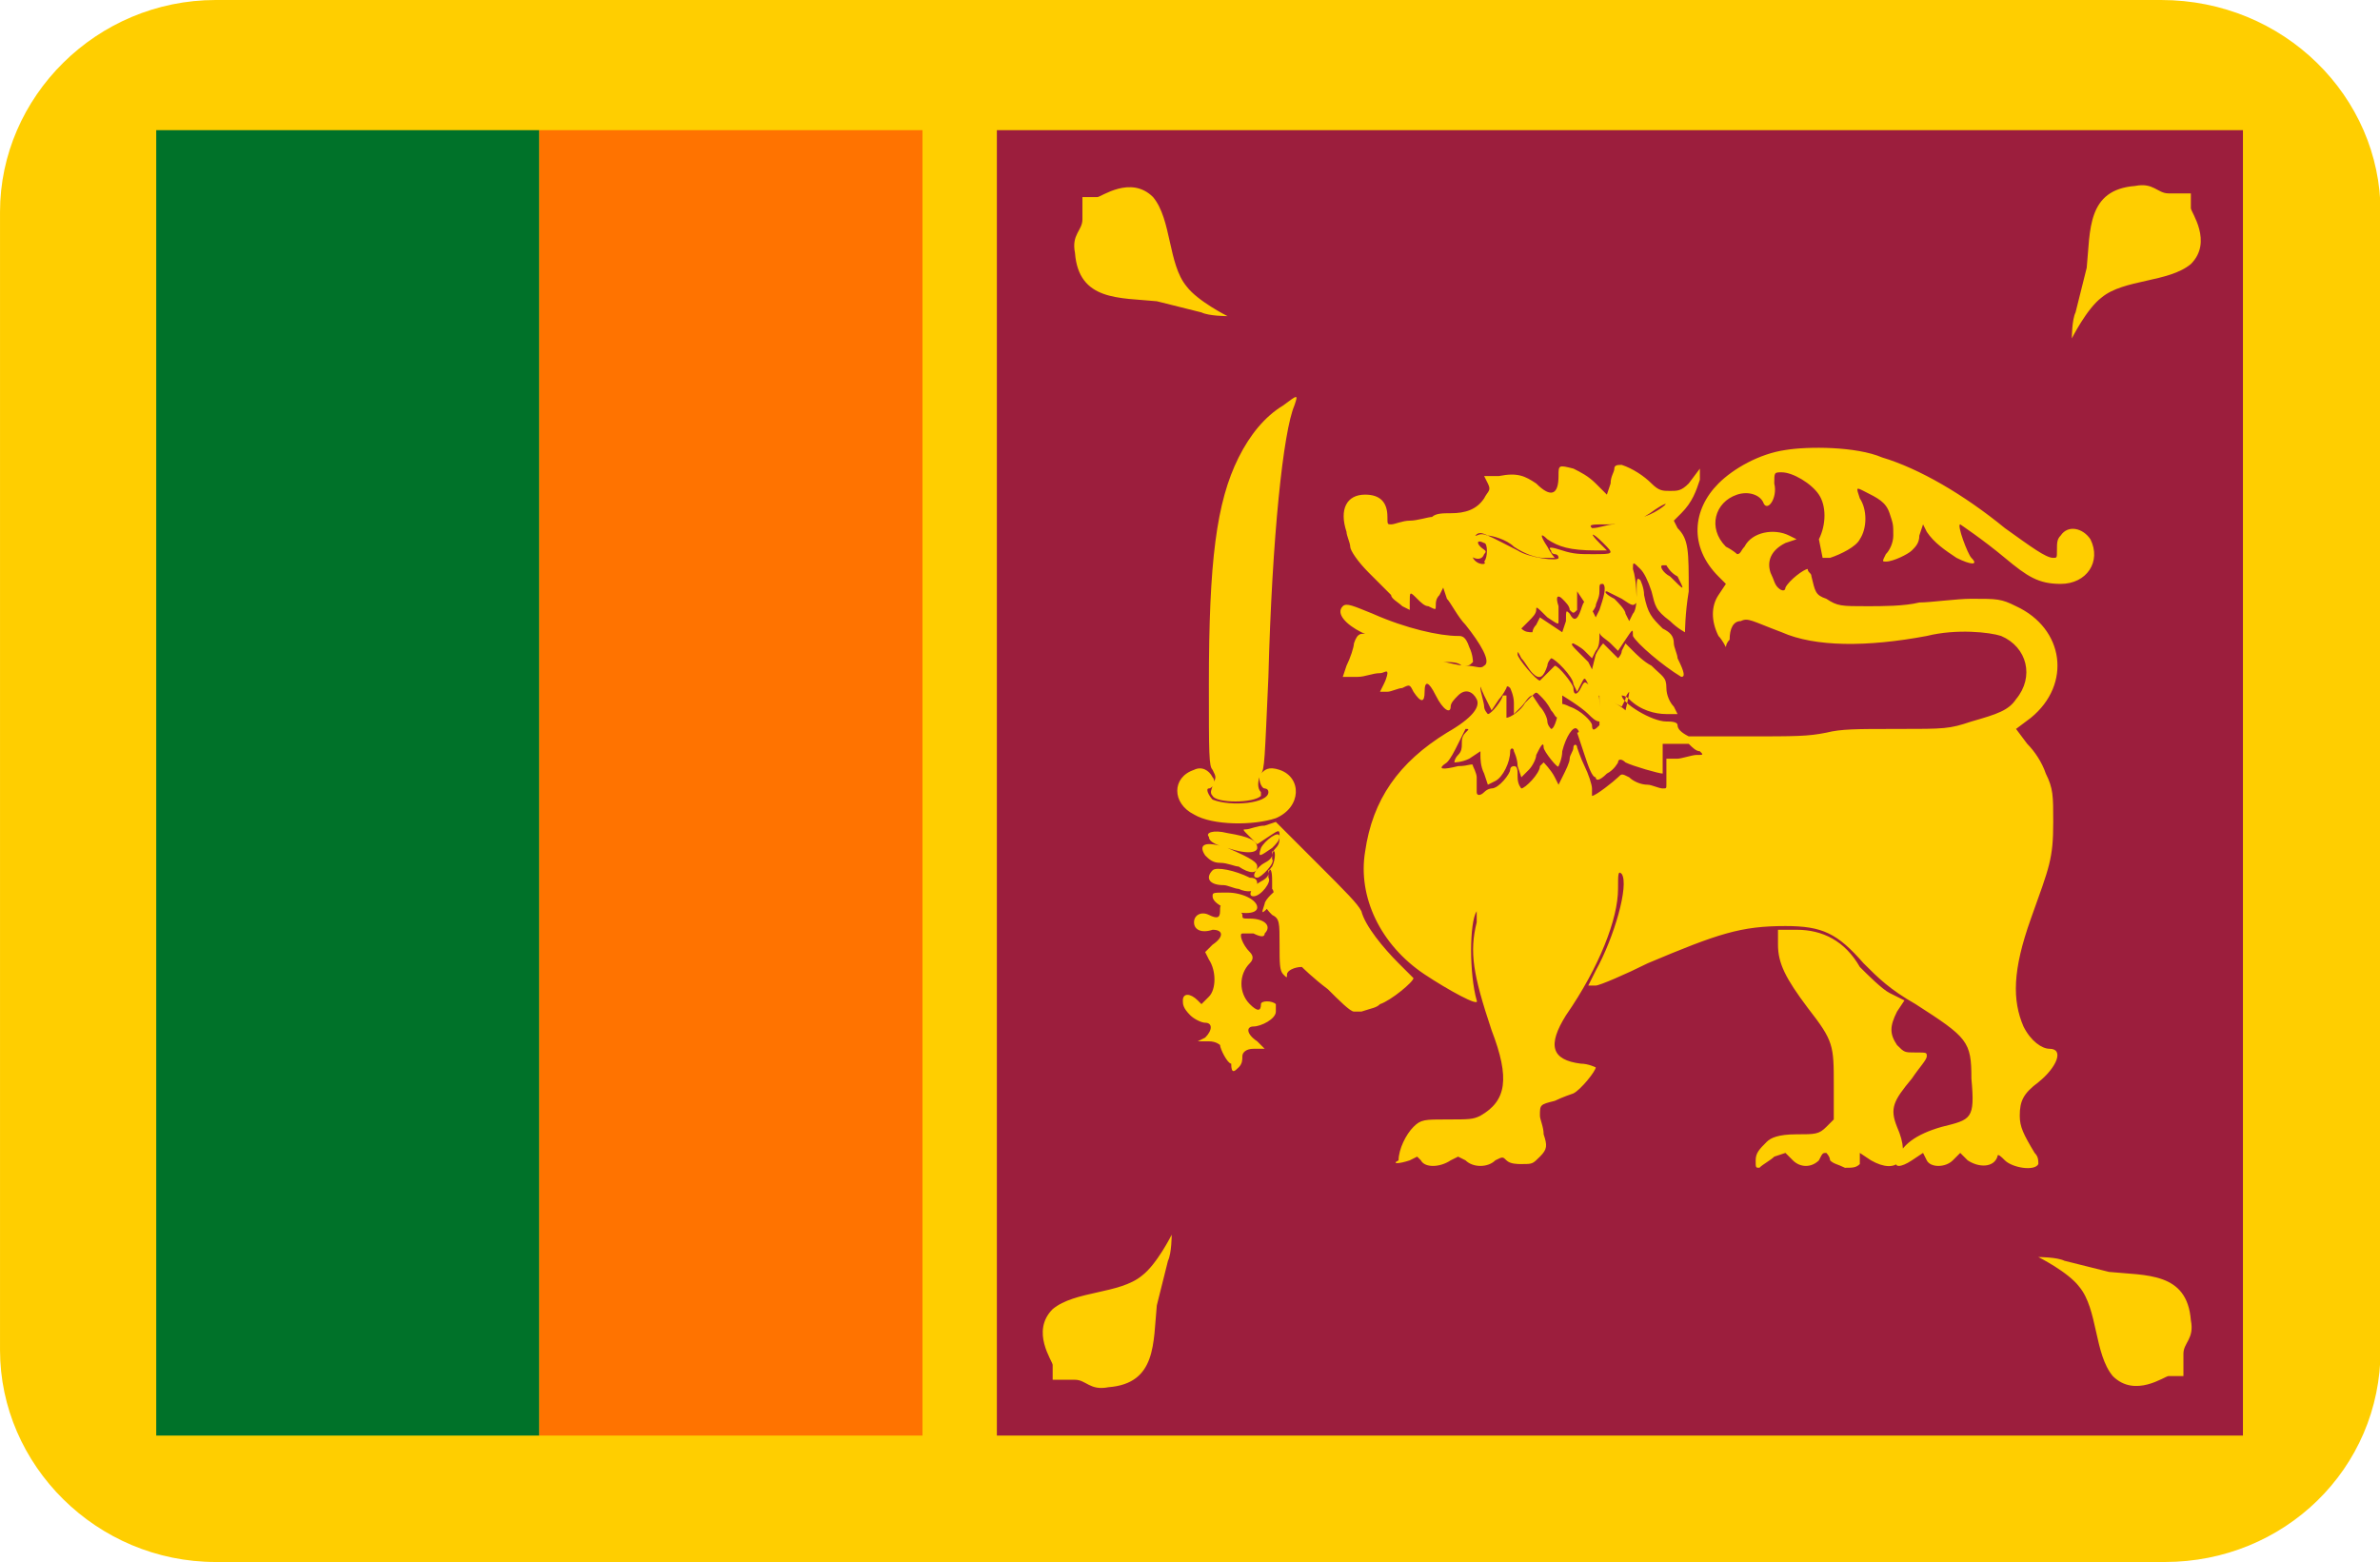 <?xml version="1.0" standalone="no"?><!DOCTYPE svg PUBLIC "-//W3C//DTD SVG 1.1//EN" "http://www.w3.org/Graphics/SVG/1.1/DTD/svg11.dtd"><svg t="1747384617423" class="icon" viewBox="0 0 1560 1024" version="1.1" xmlns="http://www.w3.org/2000/svg" p-id="14613" xmlns:xlink="http://www.w3.org/1999/xlink" width="16.758" height="11"><path d="M141.41 0h1275.124C1496.99 0 1560.381 63.39 1560.381 138.971v746.057c0 78.019-63.39 138.971-141.41 138.971H141.41C63.39 1024 0 960.61 0 885.029V138.971C0 63.39 63.39 0 141.41 0z" fill="#FFCE00" p-id="14614"></path><path d="M1560.381 129.219v755.81V138.971v-9.752z" fill="#57A863" p-id="14615"></path><path d="M102.4 85.333h251.124v855.771H102.4z" fill="#007229" p-id="14616"></path><path d="M353.524 85.333h251.124v855.771H353.524z" fill="#FF7300" p-id="14617"></path><path d="M653.41 85.333h816.762v855.771H653.41z" fill="#9C1E3D" p-id="14618"></path><path d="M768 809.448s-9.752 19.505-19.505 26.819c-14.629 12.19-43.886 9.752-58.514 21.943-14.629 14.629 0 34.133 0 36.571v9.752h14.629c7.314 0 9.752 7.314 21.943 4.876 31.695-2.438 29.257-29.257 31.695-53.638l7.314-29.257c2.438-4.876 2.438-17.067 2.438-17.067zM1358.019 221.867s9.752-19.505 19.505-26.819c14.629-12.19 43.886-9.752 58.514-21.943 14.629-14.629 0-34.133 0-36.571v-9.752h-14.629c-7.314 0-9.752-7.314-21.943-4.876-31.695 2.438-29.257 29.257-31.695 53.638l-7.314 29.257c-2.438 4.876-2.438 17.067-2.438 17.067zM1336.076 824.076s19.505 9.752 26.819 19.505c12.19 14.629 9.752 43.886 21.943 58.514 14.629 14.629 34.133 0 36.571 0h9.752v-14.629c0-7.314 7.314-9.752 4.876-21.943-2.438-31.695-29.257-29.257-53.638-31.695l-29.257-7.314c-4.876-2.438-17.067-2.438-17.067-2.438zM804.571 207.238s-19.505-9.752-26.819-19.505c-12.19-14.629-9.752-43.886-21.943-58.514-14.629-14.629-34.133 0-36.571 0h-9.752v14.629c0 7.314-7.314 9.752-4.876 21.943 2.438 31.695 29.257 29.257 53.638 31.695l29.257 7.314c4.876 2.438 17.067 2.438 17.067 2.438zM924.038 760.686l4.876-2.438 2.438 2.438c2.438 4.876 12.19 4.876 19.505 0l4.876-2.438 4.876 2.438c4.876 4.876 14.629 4.876 19.505 0 4.876-2.438 4.876-2.438 7.314 0s7.314 2.438 9.752 2.438c7.314 0 7.314 0 12.19-4.876s4.876-7.314 2.438-14.629c0-4.876-2.438-9.752-2.438-12.19 0-7.314 0-7.314 9.752-9.752 4.876-2.438 12.19-4.876 12.19-4.876 4.876-2.438 14.629-14.629 14.629-17.067 0 0-4.876-2.438-9.752-2.438-19.505-2.438-21.943-12.19-9.752-31.695 21.943-31.695 34.133-63.39 34.133-82.895 0-9.752 0-12.19 2.438-9.752 4.876 7.314-4.876 41.448-17.067 63.39l-4.876 9.752h4.876c2.438 0 19.505-7.314 34.133-14.629 46.324-19.505 60.952-24.381 90.21-24.381 24.381 0 34.133 4.876 51.2 24.381 9.752 9.752 17.067 17.067 34.133 26.819 34.133 21.943 36.571 24.381 36.571 48.762 2.438 26.819 0 26.819-19.505 31.695-17.067 4.876-26.819 12.19-29.257 21.943-2.438 4.876 2.438 4.876 9.752 0l7.314-4.876 2.438 4.876c2.438 4.876 12.19 4.876 17.067 0l4.876-4.876 4.876 4.876c7.314 4.876 17.067 4.876 19.505-2.438 0-2.438 2.438 0 4.876 2.438 4.876 4.876 19.505 7.314 21.943 2.438 0-2.438 0-4.876-2.438-7.314-7.314-12.19-9.752-17.067-9.752-24.381 0-9.752 2.438-14.629 12.19-21.943 12.19-9.752 17.067-21.943 7.314-21.943-4.876 0-12.19-4.876-17.067-14.629-7.314-17.067-7.314-36.571 4.876-70.705s14.629-39.01 14.629-63.39c0-17.067 0-21.943-4.876-31.695-2.438-7.314-7.314-14.629-12.19-19.505l-7.314-9.752 9.752-7.314c26.819-21.943 21.943-58.514-9.752-73.143-9.752-4.876-12.19-4.876-29.257-4.876-9.752 0-26.819 2.438-34.133 2.438-9.752 2.438-24.381 2.438-34.133 2.438-17.067 0-19.505 0-26.819-4.876-7.314-2.438-7.314-4.876-9.752-14.629 0-2.438-2.438-2.438-2.438-4.876-2.438 0-12.19 7.314-14.629 12.19 0 2.438-2.438 2.438-4.876 0s-2.438-4.876-4.876-9.752c-2.438-7.314 0-14.629 9.752-19.505l7.314-2.438-4.876-2.438c-9.752-4.876-24.381-2.438-29.257 7.314-2.438 2.438-2.438 4.876-4.876 4.876 0 0-2.438-2.438-7.314-4.876-12.19-12.19-7.314-29.257 7.314-34.133 7.314-2.438 14.629 0 17.067 4.876 2.438 7.314 9.752-2.438 7.314-12.19 0-7.314 0-7.314 4.876-7.314 7.314 0 19.505 7.314 24.381 14.629s4.876 19.505 0 29.257l2.438 12.19h4.876c7.314-2.438 17.067-7.314 19.505-12.19 4.876-7.314 4.876-19.505 0-26.819-2.438-7.314-2.438-7.314 2.438-4.876 9.752 4.876 14.629 7.314 17.067 14.629 2.438 7.314 2.438 7.314 2.438 14.629 0 4.876-2.438 9.752-4.876 12.19-2.438 4.876-2.438 4.876 0 4.876 4.876 0 14.629-4.876 17.067-7.314 2.438-2.438 4.876-4.876 4.876-9.752l2.438-7.314 2.438 4.876c4.876 7.314 12.19 12.19 19.505 17.067 9.752 4.876 14.629 4.876 9.752 0-2.438-2.438-9.752-21.943-7.314-21.943 0 0 14.629 9.752 29.257 21.943s21.943 17.067 36.571 17.067c17.067 0 26.819-14.629 19.505-29.257-4.876-7.314-14.629-9.752-19.505-2.438-2.438 2.438-2.438 4.876-2.438 9.752s0 4.876-2.438 4.876c-4.876 0-14.629-7.314-31.695-19.505-26.819-21.943-56.076-39.01-80.457-46.324-17.067-7.314-48.762-7.314-63.39-4.876-17.067 2.438-34.133 12.19-43.886 21.943-17.067 17.067-19.505 41.448 0 60.952l4.876 4.876-4.876 7.314c-4.876 7.314-4.876 17.067 0 26.819 2.438 2.438 4.876 7.314 4.876 7.314s0-2.438 2.438-4.876c0-7.314 2.438-12.19 7.314-12.19 4.876-2.438 7.314 0 26.819 7.314 21.943 9.752 56.076 9.752 95.086 2.438 19.505-4.876 41.448-2.438 48.762 0 17.067 7.314 21.943 26.819 9.752 41.448-4.876 7.314-12.19 9.752-29.257 14.629-14.629 4.876-17.067 4.876-48.762 4.876-26.819 0-36.571 0-46.324 2.438-12.19 2.438-19.505 2.438-53.638 2.438h-41.448l4.876 4.876c2.438 2.438 4.876 4.876 7.314 4.876 2.438 2.438 2.438 2.438-2.438 2.438-2.438 0-9.752 2.438-12.19 2.438h-7.314v17.067c0 2.438 0 2.438-2.438 2.438s-7.314-2.438-9.752-2.438c-4.876 0-9.752-2.438-12.19-4.876-4.876-2.438-4.876-2.438-7.314 0s-14.629 12.19-17.067 12.19v-4.876c0-2.438-2.438-9.752-4.876-14.629-2.438-4.876-4.876-12.19-4.876-12.19 0-2.438-2.438-2.438-2.438 0s-2.438 4.876-2.438 7.314-2.438 7.314-4.876 12.19l-2.438 4.876-2.438-4.876c-2.438-4.876-7.314-9.752-7.314-9.752l-2.438 2.438c0 4.876-9.752 14.629-12.19 14.629 0 0-2.438-2.438-2.438-7.314s0-7.314-2.438-7.314c0 0-2.438 0-2.438 2.438s-7.314 12.19-12.19 12.19c0 0-2.438 0-4.876 2.438s-4.876 2.438-4.876 0v-9.752c0-2.438-2.438-7.314-2.438-7.314 0-2.438-2.438 0-9.752 0-9.752 2.438-14.629 2.438-7.314-2.438 2.438-2.438 4.876-7.314 7.314-12.19l4.876-9.752c2.438 0 2.438 0 0 2.438s-2.438 4.876-2.438 7.314c0 2.438 0 4.876-2.438 7.314-2.438 2.438-2.438 4.876-2.438 4.876s4.876 0 9.752-2.438l7.314-4.876v2.438c0 2.438 0 7.314 2.438 12.19l2.438 7.314 4.876-2.438c4.876-2.438 9.752-12.19 9.752-19.505 0-2.438 2.438-2.438 2.438 0 0 0 2.438 4.876 2.438 9.752l2.438 7.314 4.876-4.876c2.438-2.438 4.876-7.314 4.876-9.752 2.438-4.876 4.876-9.752 4.876-4.876 0 2.438 9.752 14.629 9.752 12.19 0 0 2.438-4.876 2.438-9.752 2.438-9.752 7.314-17.067 9.752-14.629 0 0 2.438 2.438 0 2.438l4.876 14.629c2.438 7.314 4.876 14.629 7.314 14.629 0 2.438 2.438 2.438 7.314-2.438 4.876-2.438 7.314-7.314 7.314-7.314 0-2.438 2.438-2.438 4.876 0 4.876 2.438 21.943 7.314 24.381 7.314V487.619h24.381l-7.314-4.876c-4.876-2.438-7.314-4.876-7.314-7.314 0-2.438-4.876-2.438-7.314-2.438-9.752 0-29.257-12.19-29.257-17.067 0 0 2.438 0 4.876 2.438 7.314 7.314 17.067 9.752 24.381 9.752h7.314L1097.143 463.238c-2.438-2.438-4.876-7.314-4.876-12.19 0-7.314-2.438-7.314-9.752-14.629-4.876-2.438-9.752-7.314-12.19-9.752l-4.876-4.876-2.438 4.876c0 2.438-2.438 4.876-2.438 4.876l-4.876-4.876-4.876-4.876s-2.438 2.438-4.876 7.314l-2.438 9.752-2.438-4.876-7.314-7.314c-2.438-2.438-4.876-4.876-2.438-4.876 0 0 4.876 2.438 7.314 4.876l4.876 4.876 2.438-4.876c2.438-2.438 2.438-7.314 2.438-9.752V414.476c0 2.438 4.876 4.876 7.314 7.314l4.876 4.876 4.876-7.314c4.876-7.314 4.876-7.314 4.876-2.438 2.438 4.876 19.505 19.505 31.695 26.819 2.438 0 2.438-2.438-2.438-12.19 0-2.438-2.438-7.314-2.438-9.752 0-4.876-2.438-7.314-7.314-9.752-7.314-7.314-9.752-9.752-12.19-21.943 0-4.876-2.438-9.752-2.438-9.752-2.438-2.438-2.438 0-2.438 7.314 0 4.876 0 12.19-2.438 14.629l-2.438 4.876-2.438-4.876c0-2.438-4.876-7.314-7.314-9.752-4.876-2.438-7.314-4.876-4.876-4.876l9.752 4.876c7.314 4.876 7.314 4.876 9.752 2.438 0-2.438 0-14.629-2.438-21.943 0-4.876 0-4.876 4.876 0 2.438 2.438 4.876 7.314 7.314 14.629 2.438 9.752 2.438 12.19 12.19 19.505 4.876 4.876 9.752 7.314 9.752 7.314s0-12.19 2.438-26.819c0-26.819 0-34.133-7.314-41.448L1097.143 341.333l4.876-4.876c7.314-7.314 9.752-14.629 12.19-21.943v-7.314l-7.314 9.752c-4.876 4.876-7.314 4.876-12.19 4.876s-7.314 0-12.19-4.876-12.19-9.752-19.505-12.19c-2.438 0-4.876 0-4.876 2.438s-2.438 4.876-2.438 9.752l-2.438 7.314-7.314-7.314c-4.876-4.876-9.752-7.314-14.629-9.752-9.752-2.438-9.752-2.438-9.752 4.876 0 12.19-4.876 14.629-14.629 4.876-7.314-4.876-12.19-7.314-24.381-4.876h-9.752l2.438 4.876c2.438 4.876 0 4.876-2.438 9.752-4.876 7.314-12.19 9.752-21.943 9.752-4.876 0-9.752 0-12.19 2.438-2.438 0-9.752 2.438-14.629 2.438-4.876 0-9.752 2.438-12.19 2.438s-2.438 0-2.438-4.876c0-9.752-4.876-14.629-14.629-14.629-12.19 0-17.067 9.752-12.19 24.381 0 2.438 2.438 7.314 2.438 9.752 0 2.438 4.876 9.752 12.19 17.067l14.629 14.629c0 2.438 4.876 4.876 7.314 7.314l4.876 2.438v-4.876c0-7.314 0-7.314 4.876-2.438 2.438 2.438 4.876 4.876 7.314 4.876 4.876 2.438 4.876 2.438 4.876 0s0-4.876 2.438-7.314l2.438-4.876 2.438 7.314c2.438 2.438 7.314 12.19 12.19 17.067 9.752 12.19 17.067 24.381 12.19 26.819-2.438 2.438-4.876 0-12.19 0-4.876 0-12.19-2.438-14.629-2.438-4.876 0-7.314 0-2.438-4.876s2.438-4.876-4.876-4.876c-9.752 0-29.257-4.876-39.01-7.314-7.314-2.438-9.752-2.438-12.19 4.876 0 2.438-2.438 9.752-4.876 14.629l-2.438 7.314h9.752c4.876 0 9.752-2.438 14.629-2.438 2.438 0 4.876-2.438 4.876 0 0 0 0 2.438-2.438 7.314l-2.438 4.876h4.876c2.438 0 7.314-2.438 9.752-2.438 4.876-2.438 4.876-2.438 7.314 2.438 4.876 7.314 7.314 7.314 7.314 0s2.438-7.314 7.314 2.438 9.752 12.19 9.752 7.314c0-2.438 2.438-4.876 4.876-7.314 4.876-4.876 9.752-2.438 12.19 2.438s-2.438 12.19-19.505 21.943c-31.695 19.505-48.762 43.886-53.638 78.019-4.876 29.257 9.752 60.952 39.01 80.457 14.629 9.752 36.571 21.943 34.133 17.067-4.876-17.067-4.876-51.2 0-58.514v7.314c-4.876 19.505-2.438 34.133 9.752 70.705 12.19 31.695 9.752 46.324-7.314 56.076-4.876 2.438-7.314 2.438-21.943 2.438-14.629 0-17.067 0-21.943 4.876s-9.752 14.629-9.752 21.943c-4.876 2.438 0 2.438 7.314 0z m119.467-285.257c0-2.438-7.314-9.752-14.629-12.19-4.876-2.438-7.314-2.438-7.314 0 0 4.876-2.438 14.629-4.876 14.629 0 0-2.438-2.438-2.438-4.876s-2.438-7.314-4.876-9.752l-4.876-7.314-4.876 4.876c-2.438 4.876-9.752 9.752-12.19 9.752V463.238v-7.314h-2.438c0 2.438-7.314 12.19-9.752 12.19 0 0-2.438-2.438-2.438-4.876s-2.438-9.752-2.438-12.19 0 0 2.438 4.876l4.876 9.752 4.876-7.314c2.438-2.438 4.876-7.314 4.876-7.314s0-2.438 2.438 0c0 0 2.438 4.876 2.438 9.752v7.314l4.876-4.876c2.438-2.438 4.876-7.314 7.314-7.314 2.438-2.438 2.438-2.438 4.876 0s4.876 4.876 7.314 9.752c2.438 2.438 2.438 4.876 4.876 4.876 0 0 0-4.876 2.438-7.314v-7.314s12.19 7.314 17.067 12.19c2.438 2.438 4.876 4.876 7.314 4.876V463.238c0-7.314 0-9.752-4.876-12.19-4.876-4.876-4.876-4.876-7.314 0s-4.876 4.876-4.876 0c0-2.438-9.752-14.629-12.19-14.629l-4.876 4.876-4.876 4.876c-2.438 0-14.629-14.629-14.629-17.067s0-2.438 2.438 2.438c2.438 2.438 4.876 7.314 7.314 9.752 4.876 4.876 7.314 2.438 9.752-4.876 0-2.438 2.438-4.876 2.438-4.876 2.438 0 14.629 12.19 14.629 17.067l2.438 4.876 2.438-4.876c2.438-4.876 2.438-4.876 4.876 0 0 2.438 4.876 7.314 12.19 9.752l9.752 4.876 2.438-4.876c0-2.438 2.438-4.876 2.438-4.876 0 2.438-2.438 12.19-2.438 12.19s-2.438-2.438-7.314-4.876l-9.752-4.876v19.505c-2.438 2.438-4.876 4.876-4.876 0z m-46.324-63.39c-9.752-9.752-12.19-12.19-12.19-14.629v-4.876 4.876c0 2.438 2.438 7.314 7.314 9.752l4.876 4.876 4.876-4.876c2.438-2.438 4.876-4.876 4.876-7.314 0-2.438 0-2.438 7.314 4.876 7.314 4.876 7.314 4.876 7.314 2.438v-9.752c-2.438-7.314 0-7.314 2.438-4.876s4.876 4.876 4.876 7.314c2.438 2.438 2.438 2.438 4.876 0v-12.19l4.876 7.314c4.876 7.314 4.876 7.314 7.314 2.438 0-2.438 2.438-4.876 2.438-9.752s0-4.876 2.438-4.876c2.438 2.438 0 9.752-2.438 17.067l-2.438 4.876-2.438-4.876c-4.876-7.314-4.876-7.314-7.314 0s-4.876 7.314-7.314 2.438c-2.438-2.438-2.438-2.438-2.438 4.876l-2.438 7.314-7.314-4.876-7.314-4.876-2.438 4.876c-2.438 2.438-2.438 4.876-2.438 4.876-2.438 0-4.876 0-7.314-2.438z m97.524-34.133c-4.876-2.438-7.314-7.314-4.876-7.314h2.438s2.438 4.876 7.314 7.314c4.876 9.752 4.876 9.752-4.876 0z m-129.219-12.19c-2.438-4.876-2.438-7.314 0-12.19s4.876-4.876 9.752-2.438c2.438 0 12.19 2.438 17.067 7.314 7.314 4.876 14.629 7.314 19.505 7.314h7.314s-2.438-2.438-4.876-7.314c-4.876-7.314-4.876-9.752 0-4.876 7.314 4.876 14.629 7.314 31.695 7.314h7.314l-4.876-4.876c-7.314-7.314-4.876-7.314 2.438 0s7.314 7.314-7.314 7.314c-7.314 0-12.19 0-19.505-2.438s-9.752-2.438-7.314 0c0 2.438 2.438 2.438 2.438 2.438s2.438 0 2.438 2.438-19.505 0-26.819-4.876c-19.505-9.752-21.943-12.19-26.819-9.752-2.438 0-4.876 2.438-7.314 4.876-2.438 7.314 9.752 14.629 12.19 7.314 2.438-2.438 0-2.438-2.438-4.876s-2.438-4.876 2.438-2.438c2.438 0 2.438 9.752 0 12.19 2.438 2.438-4.876 2.438-7.314-2.438z m78.019-19.505c-2.438-2.438 0-2.438 9.752-2.438 14.629 0 21.943-2.438 31.695-9.752 7.314-4.876 9.752-4.876 2.438 0-7.314 4.876-17.067 7.314-29.257 9.752-4.876 0-9.752 2.438-14.629 2.438 2.438 0 2.438 0 0 0z m119.467 412.038l7.314-2.438 4.876 4.876c4.876 4.876 12.19 4.876 17.067 0 2.438-4.876 2.438-4.876 4.876-4.876 0 0 2.438 2.438 2.438 4.876 2.438 2.438 4.876 2.438 9.752 4.876 4.876 0 7.314 0 9.752-2.438V755.81l7.314 4.876c17.067 9.752 26.819 0 17.067-21.943-4.876-12.19-2.438-17.067 9.752-31.695 4.876-7.314 9.752-12.19 9.752-14.629s0-2.438-7.314-2.438-7.314 0-12.19-4.876c-4.876-7.314-4.876-12.19 0-21.943l4.876-7.314-9.752-4.876c-4.876-2.438-14.629-12.19-19.505-17.067-9.752-17.067-24.381-24.381-41.448-24.381h-12.19v9.752c0 12.19 4.876 21.943 19.505 41.448 17.067 21.943 17.067 24.381 17.067 51.2v21.943l-4.876 4.876c-4.876 4.876-7.314 4.876-19.505 4.876s-17.067 2.438-19.505 4.876c-4.876 4.876-7.314 7.314-7.314 12.19s0 4.876 2.438 4.876c2.438-2.438 7.314-4.876 9.752-7.314z m-351.086-58.514c2.438-2.438 2.438-4.876 2.438-7.314 0-2.438 2.438-4.876 7.314-4.876h7.314l-4.876-4.876c-7.314-4.876-7.314-9.752-2.438-9.752s14.629-4.876 14.629-9.752V658.286c-2.438-2.438-9.752-2.438-9.752 0 0 4.876-2.438 4.876-7.314 0-7.314-7.314-7.314-19.505 0-26.819 2.438-2.438 2.438-4.876 0-7.314-4.876-4.876-7.314-12.19-4.876-12.19h7.314c4.876 2.438 7.314 2.438 7.314 0 4.876-4.876 0-9.752-9.752-9.752-4.876 0-4.876 0-4.876-2.438s-4.876-2.438-7.314-4.876c-7.314-2.438-7.314-2.438-7.314 2.438s-2.438 4.876-7.314 2.438-9.752 0-9.752 4.876 4.876 7.314 12.19 4.876c7.314 0 7.314 4.876 0 9.752l-4.876 4.876 2.438 4.876c4.876 7.314 4.876 19.505 0 24.381l-4.876 4.876-2.438-2.438c-4.876-4.876-9.752-4.876-9.752 0 0 2.438 0 4.876 4.876 9.752 2.438 2.438 7.314 4.876 9.752 4.876 4.876 0 4.876 4.876 0 9.752l-4.876 2.438h7.314c4.876 0 7.314 2.438 7.314 2.438 0 2.438 4.876 12.19 7.314 12.19 0 7.314 2.438 4.876 4.876 2.438z m92.648-41.448c7.314-2.438 21.943-14.629 21.943-17.067l-9.752-9.752c-9.752-9.752-21.943-24.381-24.381-34.133-2.438-4.876-9.752-12.19-29.257-31.695l-26.819-26.819-7.314 2.438c-4.876 0-9.752 2.438-12.19 2.438s-2.438 0 2.438 4.876l4.876 4.876 7.314-4.876c7.314-4.876 7.314-4.876 7.314 0 0 2.438 0 4.876-2.438 7.314-2.438 2.438-2.438 4.876-2.438 4.876s0 2.438-4.876 4.876-9.752 9.752-4.876 9.752c2.438 0 12.19-9.752 9.752-12.19v-4.876c2.438-2.438 2.438 4.876 0 9.752-2.438 2.438-2.438 4.876-2.438 4.876s0 2.438-4.876 4.876-9.752 9.752-4.876 9.752 12.19-9.752 9.752-12.19v-4.876c2.438-2.438 2.438 4.876 2.438 7.314v4.876c2.438 2.438 0 9.752-2.438 12.19-2.438 0 0 2.438 2.438 4.876 4.876 2.438 4.876 4.876 4.876 19.505 0 12.19 0 17.067 2.438 19.505 2.438 2.438 2.438 2.438 2.438 0s4.876-4.876 9.752-4.876c0 0 7.314 7.314 17.067 14.629 7.314 7.314 14.629 14.629 17.067 14.629h4.876c7.314-2.438 9.752-2.438 12.19-4.876z m-80.457-63.39c0-4.876-9.752-9.752-19.505-9.752s-9.752 0-9.752 2.438 2.438 4.876 7.314 7.314c9.752 4.876 21.943 4.876 21.943 0z m9.752-2.438c4.876-4.876 7.314-9.752 4.876-9.752s-9.752 7.314-9.752 9.752c-2.438 7.314-2.438 7.314 4.876 0z m-9.752-12.19c0-2.438 0-4.876-4.876-4.876-9.752-4.876-21.943-7.314-24.381-4.876-4.876 4.876-2.438 9.752 7.314 9.752 2.438 0 7.314 2.438 9.752 2.438 4.876 2.438 12.19 2.438 12.19-2.438z m0-12.19c0-2.438-2.438-4.876-19.505-12.19-14.629-4.876-19.505-2.438-14.629 4.876 2.438 2.438 4.876 4.876 9.752 4.876s9.752 2.438 12.19 2.438c7.314 4.876 12.19 4.876 12.19 0z m9.752-12.19c2.438-2.438 4.876-4.876 4.876-7.314 0-4.876-9.752 2.438-12.19 7.314-2.438 7.314 0 4.876 7.314 0z m-9.752 0c0-4.876-4.876-7.314-19.505-9.752-9.752-2.438-14.629 0-12.19 2.438 0 2.438 2.438 4.876 12.19 7.314 14.629 4.876 19.505 2.438 19.505 0z m12.19-19.505c17.067-7.314 17.067-26.819 2.438-31.695-7.314-2.438-9.752 0-12.19 2.438s0 9.752 2.438 9.752c0 0 2.438 0 2.438 2.438 0 7.314-24.381 9.752-36.571 4.876-2.438-2.438-4.876-7.314-2.438-7.314s4.876-4.876 2.438-7.314c-2.438-4.876-7.314-7.314-12.19-4.876-14.629 4.876-14.629 21.943 0 29.257 12.19 7.314 39.01 7.314 53.638 2.438z m-9.752-14.629v-2.438c-2.438-2.438-2.438-7.314 0-12.19 2.438-2.438 2.438-9.752 4.876-63.39 2.438-92.648 9.752-160.914 17.067-177.981 2.438-7.314 2.438-7.314-7.314 0-12.19 7.314-21.943 19.505-29.257 34.133-14.629 29.257-19.505 68.267-19.505 148.724 0 46.324 0 53.638 2.438 56.076 2.438 4.876 2.438 4.876 0 9.752 0 2.438-2.438 4.876 0 7.314 2.438 4.876 26.819 4.876 31.695 0z m138.971-87.771s0-4.876-2.438-9.752c-2.438-7.314-4.876-7.314-7.314-7.314-12.19 0-34.133-4.876-56.076-14.629-12.19-4.876-17.067-7.314-19.505-4.876-4.876 4.876 2.438 12.19 12.19 17.067s34.133 9.752 46.324 9.752c7.314 0 7.314 0 2.438 4.876l-2.438 4.876h7.314c4.876 0 9.752 0 12.19 2.438 4.876 0 4.876 0 7.314-2.438z" fill="#FFCE00" p-id="14619"></path></svg>